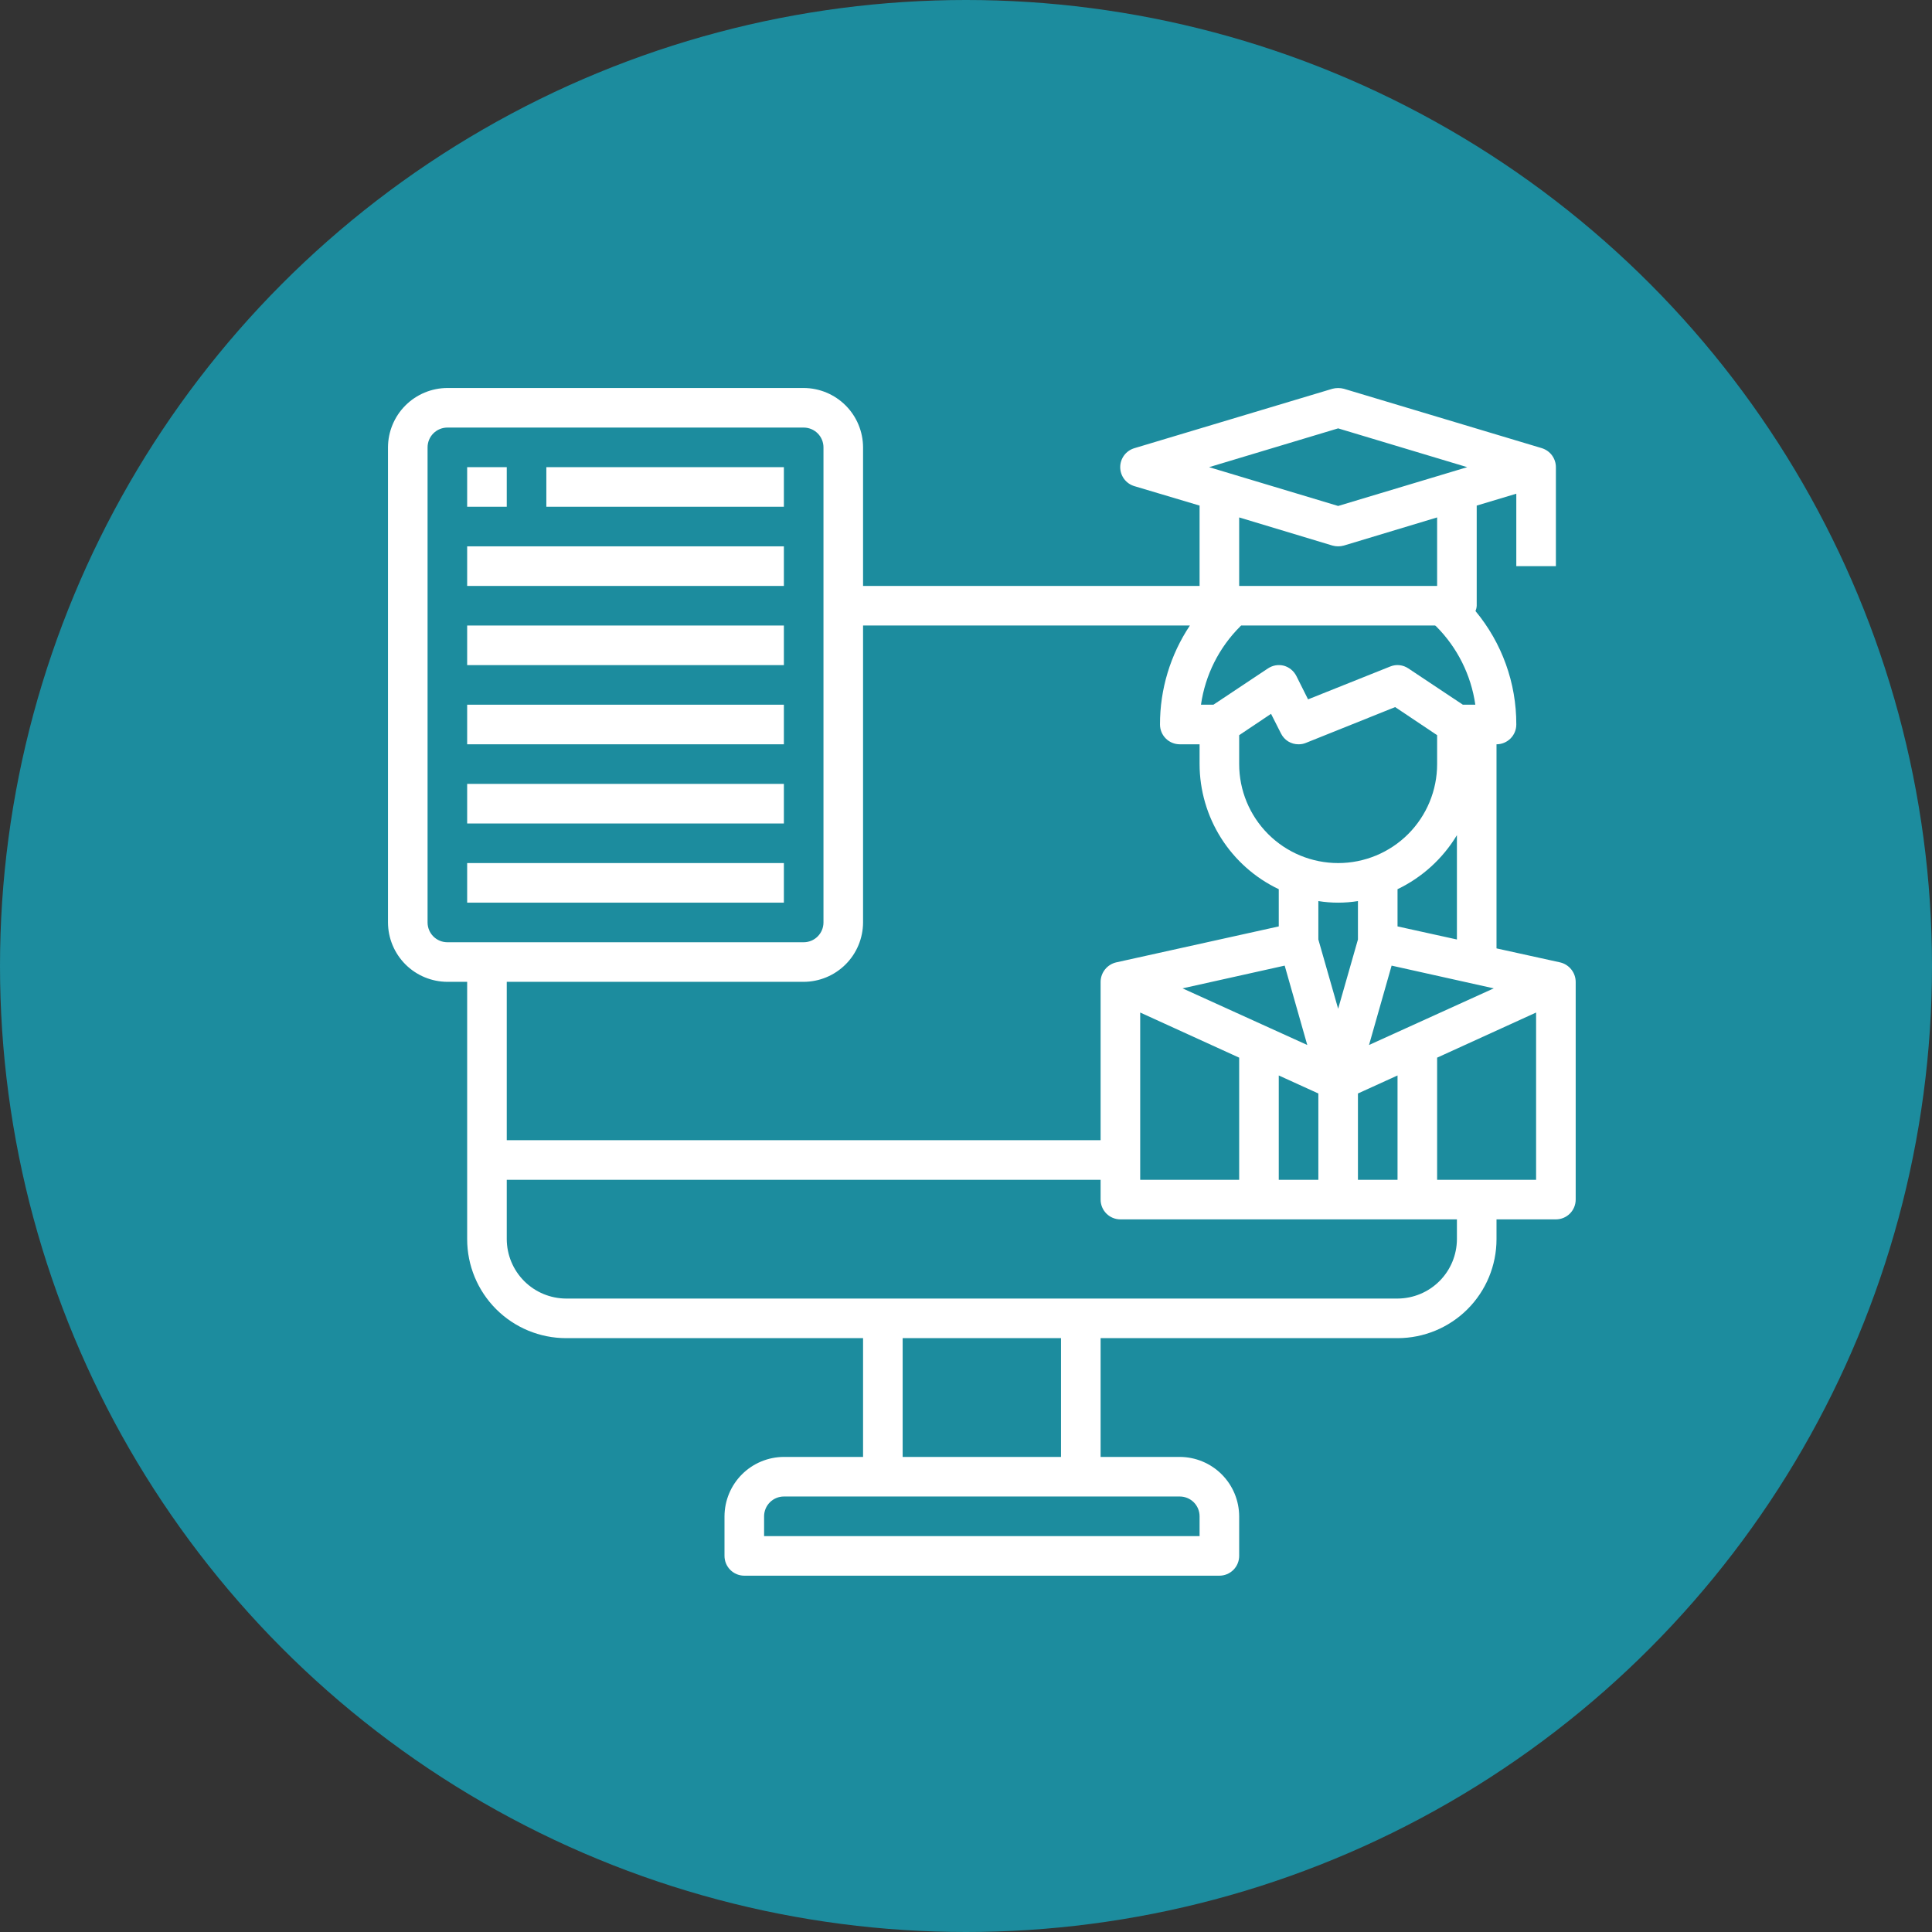 <?xml version="1.0" encoding="UTF-8"?>
<svg xmlns="http://www.w3.org/2000/svg" width="61" height="61" viewBox="0 0 61 61" fill="none">
  <rect x="0" y="0" width="61" height="61" fill="#333333" stroke="none"/>
  <circle cx="30.5" cy="30.5" r="30.5" fill="#1C8C9E"></circle>
  <path d="M14.75 14.75H16V16H14.75V14.75Z" fill="white"></path>
  <path d="M17.25 14.75H24.75V16H17.25V14.75Z" fill="white"></path>
  <path d="M14.75 17.25H24.75V18.5H14.75V17.25Z" fill="white"></path>
  <path d="M14.75 19.75H24.75V21H14.75V19.75Z" fill="white"></path>
  <path d="M14.75 22.25H24.75V23.5H14.75V22.25Z" fill="white"></path>
  <path d="M14.75 24.75H24.75V26H14.75V24.75Z" fill="white"></path>
  <path d="M14.75 27.25H24.75V28.5H14.75V27.25Z" fill="white"></path>
  <path d="M49.263 30.387L47.25 29.944V23.5C47.416 23.5 47.575 23.434 47.692 23.317C47.809 23.2 47.875 23.041 47.875 22.875C47.879 21.567 47.423 20.3 46.587 19.294C46.609 19.24 46.622 19.183 46.625 19.125V15.963L47.875 15.588V17.875H49.125V14.75C49.125 14.616 49.081 14.485 49.002 14.377C48.922 14.269 48.809 14.19 48.681 14.15L42.431 12.275C42.312 12.244 42.188 12.244 42.069 12.275L35.819 14.15C35.689 14.188 35.575 14.267 35.494 14.375C35.413 14.483 35.369 14.615 35.369 14.75C35.369 14.885 35.413 15.017 35.494 15.125C35.575 15.233 35.689 15.312 35.819 15.35L37.875 15.963V18.5H27.25V14.125C27.248 13.628 27.05 13.152 26.699 12.801C26.348 12.45 25.872 12.252 25.375 12.25H14.125C13.628 12.252 13.152 12.45 12.801 12.801C12.45 13.152 12.252 13.628 12.25 14.125V29.125C12.252 29.622 12.45 30.098 12.801 30.449C13.152 30.8 13.628 30.998 14.125 31H14.75V39.125C14.75 39.954 15.079 40.749 15.665 41.335C16.251 41.921 17.046 42.25 17.875 42.25H27.25V46H24.75C24.253 46.002 23.777 46.2 23.426 46.551C23.075 46.902 22.877 47.378 22.875 47.875V49.125C22.875 49.291 22.941 49.45 23.058 49.567C23.175 49.684 23.334 49.75 23.5 49.75H38.5C38.666 49.75 38.825 49.684 38.942 49.567C39.059 49.45 39.125 49.291 39.125 49.125V47.875C39.123 47.378 38.925 46.902 38.574 46.551C38.223 46.2 37.747 46.002 37.25 46H34.75V42.25H44.125C44.954 42.25 45.749 41.921 46.335 41.335C46.921 40.749 47.25 39.954 47.25 39.125V38.5H49.125C49.291 38.5 49.45 38.434 49.567 38.317C49.684 38.2 49.75 38.041 49.75 37.875V31C49.749 30.858 49.7 30.721 49.612 30.61C49.524 30.499 49.401 30.42 49.263 30.387ZM47.163 31.206L43.225 32.994L43.938 30.488L47.163 31.206ZM37.337 31.206L40.562 30.488L41.275 32.994L37.337 31.206ZM39.125 33.394V37.25H36V31.969L39.125 33.394ZM40.375 33.956L41.625 34.525V37.25H40.375V33.956ZM39.125 24.125V23.212L40.131 22.538L40.444 23.156C40.495 23.26 40.574 23.348 40.672 23.409C40.771 23.469 40.884 23.501 41 23.5C41.079 23.501 41.158 23.486 41.231 23.456L44.05 22.325L45.375 23.212V24.125C45.375 24.954 45.046 25.749 44.46 26.335C43.874 26.921 43.079 27.25 42.25 27.25C41.421 27.25 40.626 26.921 40.04 26.335C39.454 25.749 39.125 24.954 39.125 24.125ZM46 26.369V29.663L44.125 29.25V28.075C44.903 27.702 45.555 27.108 46 26.369ZM41.625 28.45C42.039 28.517 42.461 28.517 42.875 28.45V29.663L42.25 31.85L41.625 29.663V28.45ZM42.875 34.525L44.125 33.956V37.25H42.875V34.525ZM42.25 13.525L46.325 14.75L42.25 15.975L38.175 14.75L42.25 13.525ZM45.375 16.337V18.5H39.125V16.337L42.069 17.225C42.187 17.258 42.313 17.258 42.431 17.225L45.375 16.337ZM39.156 19.781C39.163 19.769 39.175 19.762 39.188 19.75H45.312C45.325 19.762 45.337 19.769 45.344 19.775C46.013 20.445 46.447 21.313 46.581 22.25H46.188L44.469 21.106C44.386 21.049 44.29 21.013 44.189 21.002C44.089 20.991 43.987 21.006 43.894 21.044L41.3 22.081L40.931 21.344C40.891 21.265 40.836 21.196 40.768 21.14C40.7 21.084 40.622 21.043 40.538 21.019C40.452 20.997 40.362 20.993 40.275 21.008C40.188 21.023 40.105 21.057 40.031 21.106L38.312 22.25H37.919C38.053 21.315 38.487 20.448 39.156 19.781ZM27.25 29.125V19.75H37.569C36.952 20.675 36.623 21.763 36.625 22.875C36.625 23.041 36.691 23.2 36.808 23.317C36.925 23.434 37.084 23.5 37.25 23.5H37.875V24.125C37.876 24.952 38.112 25.762 38.554 26.461C38.997 27.16 39.628 27.72 40.375 28.075V29.25L35.237 30.387C35.099 30.42 34.976 30.499 34.888 30.61C34.8 30.721 34.751 30.858 34.75 31V36H16V31H25.375C25.872 30.998 26.348 30.8 26.699 30.449C27.05 30.098 27.248 29.622 27.25 29.125ZM14.125 29.75C13.959 29.75 13.8 29.684 13.683 29.567C13.566 29.45 13.5 29.291 13.5 29.125V14.125C13.5 13.959 13.566 13.8 13.683 13.683C13.8 13.566 13.959 13.5 14.125 13.5H25.375C25.541 13.5 25.7 13.566 25.817 13.683C25.934 13.8 26 13.959 26 14.125V29.125C26 29.291 25.934 29.45 25.817 29.567C25.7 29.684 25.541 29.75 25.375 29.75H14.125ZM37.25 47.25C37.416 47.25 37.575 47.316 37.692 47.433C37.809 47.55 37.875 47.709 37.875 47.875V48.5H24.125V47.875C24.125 47.709 24.191 47.55 24.308 47.433C24.425 47.316 24.584 47.25 24.75 47.25H37.25ZM28.5 46V42.25H33.5V46H28.5ZM46 39.125C45.998 39.622 45.8 40.098 45.449 40.449C45.098 40.8 44.622 40.998 44.125 41H17.875C17.378 40.998 16.902 40.8 16.551 40.449C16.2 40.098 16.002 39.622 16 39.125V37.25H34.75V37.875C34.75 38.041 34.816 38.2 34.933 38.317C35.05 38.434 35.209 38.5 35.375 38.5H46V39.125ZM48.5 37.25H45.375V33.394L48.5 31.969V37.25Z" fill="white"></path>
</svg>
